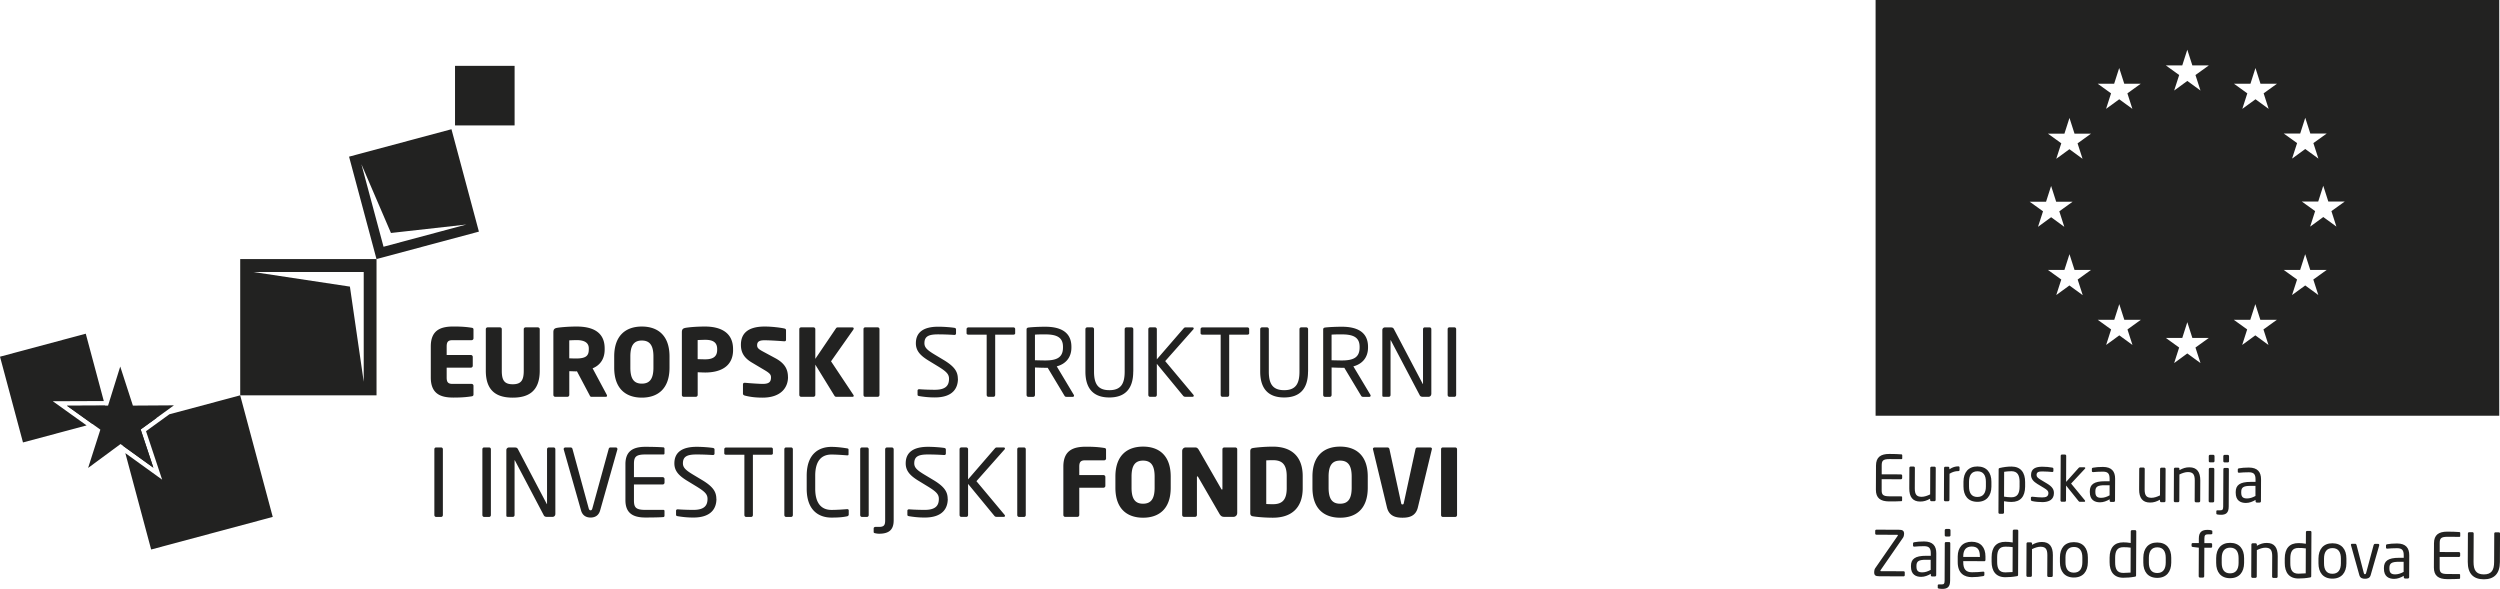 <svg id="Layer_2" xmlns="http://www.w3.org/2000/svg" viewBox="0 0 757.04 178.32" width="757.04" height="178.32" class="svg eu-logo-black"><defs><style>.cls-1{fill-rule:evenodd}.cls-1,.cls-2{fill:#222221;stroke-width:0}</style></defs><g id="Layer_1-2"><path class="cls-2" d="M567.96 0v125.9h188.85V0H567.96zm128.58 40.43l1.53-4.77 1.53 4.77h4.98l-4.05 2.9 1.52 4.7-3.98-2.91-3.99 2.91 1.52-4.7-4.05-2.9h4.98zm-81.95 20.65h4.99l1.53-4.77 1.53 4.77h4.99l-4.04 2.91 1.51 4.7-3.98-2.91-3.98 2.91 1.52-4.7-4.05-2.91zm16.04 28.27l-3.98-2.91-3.98 2.91 1.52-4.7-4.04-2.91h4.99l1.53-4.77 1.53 4.77h4.99l-4.04 2.91 1.52 4.7zm-1.52-45.96l1.52 4.7-3.98-2.91-3.98 2.91 1.52-4.7-4.04-2.91h4.99l1.53-4.77 1.53 4.77h4.99l-4.04 2.91zm11.09-18.03l1.53-4.77 1.53 4.77h4.99l-4.04 2.91 1.51 4.7-3.98-2.91-3.99 2.91 1.51-4.7-4.04-2.91h4.99zm5.54 79.1l-3.98-2.91-3.99 2.91 1.51-4.7-4.04-2.91h4.99l1.52-4.76 1.53 4.76h4.99l-4.04 2.91 1.51 4.7zm15.08-84.64l1.53-4.77 1.53 4.76h4.99l-4.05 2.91 1.52 4.7-3.98-2.91-3.99 2.91 1.52-4.7-4.04-2.91h4.99zm5.51 90.12l-3.98-2.91-3.98 2.91 1.51-4.7-4.04-2.91h4.99l1.52-4.77 1.53 4.77h4.99l-4.05 2.91 1.52 4.7zm20.6-5.48l-3.98-2.91-3.98 2.91 1.51-4.7-4.04-2.91h4.98l1.53-4.76 1.52 4.76h4.99l-4.05 2.91 1.52 4.7zm-1.46-76.19l1.51 4.7-3.98-2.91-3.99 2.91 1.51-4.7-4.04-2.91h4.99l1.52-4.76 1.52 4.76h4.99l-4.05 2.91zm16.57 61.08l-3.98-2.91-3.99 2.91 1.52-4.7-4.05-2.91h4.98l1.53-4.77 1.53 4.77h4.98l-4.05 2.91 1.52 4.7zm5.47-20.72l-3.98-2.91-3.98 2.91 1.51-4.7-4.05-2.91H702l1.52-4.77 1.53 4.77h4.99l-4.05 2.91 1.51 4.7zM575.79 151.76c-.72.07-2.58.08-3.71.08-2.66-.01-4.04-1.02-4.03-3.55l.03-7.31c.01-2.53 1.4-3.53 4.06-3.52 1.12 0 2.91.05 3.7.13.11.02.19.15.19.27v.95c0 .13-.08.23-.21.23l-3.67-.02c-2.01 0-2.34.52-2.34 1.97v2.64l5.82.02c.21 0 .38.17.38.38v.72c0 .21-.18.38-.38.38l-5.83-.02v3.19c-.02 1.44.3 1.98 2.31 1.99l3.67.02c.13 0 .21.1.21.23v.97c0 .11-.08.25-.2.27zM585.78 151.77h-.95c-.21 0-.36-.18-.36-.39v-.36c-1.05.58-1.9.87-3.02.86-2.28 0-3.3-1.44-3.29-3.97l.03-6.25c0-.21.17-.38.38-.38h.91c.21 0 .38.18.38.39l-.03 6.25c0 1.92.63 2.51 2.08 2.52.8 0 1.69-.3 2.57-.73l.03-8.02c0-.19.17-.38.38-.38h.93c.19 0 .36.18.36.39l-.04 9.69c0 .21-.15.38-.36.38zM592.97 142.66c-.87 0-1.67.22-2.62.79l-.03 7.96c0 .19-.17.38-.38.38h-.93c-.19 0-.36-.18-.36-.39l.04-9.69c0-.21.15-.38.36-.38h.89c.21 0 .36.18.36.39v.4c.95-.66 1.83-.9 2.68-.9.27 0 .4.12.4.34v.78c0 .21-.14.32-.4.32zM598.77 151.96c-2.79-.01-4.21-1.86-4.2-4.65v-1.44c.02-2.79 1.45-4.63 4.24-4.62 2.79.01 4.23 1.86 4.22 4.65v1.44c-.02 2.79-1.47 4.63-4.26 4.62zm2.59-6.07c0-1.94-.76-3.18-2.55-3.18-1.77 0-2.55 1.2-2.56 3.16v1.44c-.01 1.94.74 3.18 2.53 3.18 1.77 0 2.57-1.21 2.58-3.16v-1.44zM609.07 152c-.59 0-1.48-.08-2.22-.22v3.44c-.02.19-.17.36-.38.36h-.97c-.19 0-.34-.16-.34-.37l.06-13.07c0-.25.06-.36.4-.44 1.01-.24 2.34-.43 3.5-.42 2.83.01 4.13 1.86 4.12 4.71v1.37c-.02 2.98-1.39 4.65-4.17 4.64zm2.5-6.01c0-1.99-.58-3.29-2.46-3.3-.8 0-1.69.09-2.22.18l-.03 7.52c.63.12 1.61.2 2.22.2 1.86 0 2.48-1.21 2.48-3.24v-1.37zM618.39 152.04c-.7 0-2.07-.07-3-.3-.25-.06-.4-.17-.4-.38v-.67c0-.17.16-.28.35-.28h.08c.91.12 2.3.22 2.98.22 1.23 0 1.88-.31 1.89-1.34 0-.57-.34-.93-1.42-1.58l-1.91-1.15c-1.16-.71-1.93-1.53-1.93-2.72 0-1.98 1.49-2.52 3.45-2.51 1.06 0 2.07.1 2.96.26.25.04.36.17.36.38v.63c0 .23-.14.32-.33.32h-.06c-.67-.06-1.88-.16-2.94-.16s-1.77.13-1.77 1.09c0 .57.43.93 1.3 1.45l1.88 1.13c1.57.94 2.08 1.76 2.08 2.88 0 1.94-1.44 2.75-3.56 2.74zM631.21 151.96h-1.37c-.21 0-.29-.06-.44-.25l-3.76-4.69-.02 4.54c0 .21-.17.38-.38.38h-.91c-.21 0-.38-.18-.38-.39l.06-13.53c0-.21.17-.38.38-.38h.91c.21 0 .38.18.38.39l-.03 7.9 3.82-4.26c.12-.13.19-.17.38-.17h1.33c.19 0 .29.1.28.22 0 .08-.04.15-.1.21l-4.2 4.5 4.2 5.11s.06.11.06.17c0 .13-.08.25-.21.25zM640.09 152h-.87c-.21 0-.38-.18-.38-.39v-.42c-.91.53-1.86.92-2.93.92-1.62 0-3.09-.72-3.08-3.09v-.23c0-2.05 1.21-3.07 4.59-3.06h1.4v-.75c0-1.6-.54-2.15-2.02-2.16-1.23 0-2.15.07-2.91.14h-.1c-.17 0-.34-.06-.34-.31v-.67c0-.21.14-.32.4-.36.78-.13 1.65-.24 2.95-.23 2.64.01 3.7 1.35 3.69 3.59l-.03 6.63c0 .21-.17.38-.38.38zm-1.27-5.06h-1.4c-2.3-.02-2.91.49-2.91 1.84v.23c0 1.37.64 1.73 1.74 1.74.87 0 1.65-.26 2.57-.75v-3.06zM655.38 152.07h-.95c-.21 0-.36-.18-.36-.39v-.36c-1.05.58-1.9.87-3.02.86-2.28 0-3.3-1.44-3.29-3.97l.03-6.25c0-.21.17-.38.38-.38h.91c.21 0 .38.18.38.39l-.03 6.25c0 1.92.63 2.51 2.08 2.52.8 0 1.69-.3 2.57-.73l.03-8.02c0-.19.17-.38.38-.38h.93c.19 0 .36.18.36.39l-.04 9.69c0 .21-.15.38-.36.38zM665.87 152.11h-.91c-.21 0-.38-.18-.38-.39l.03-6.25c0-1.92-.64-2.51-2.08-2.52-.8 0-1.69.3-2.57.73l-.03 8.02c0 .19-.17.38-.38.38h-.93c-.19 0-.36-.18-.36-.39l.04-9.69c0-.21.15-.38.36-.38h.95c.21 0 .36.18.36.39v.36c1.05-.58 1.9-.87 3.02-.86 2.28 0 3.3 1.44 3.29 3.97l-.03 6.25c0 .21-.17.38-.38.38zM670.11 152.13h-.91c-.21 0-.38-.18-.38-.39l.04-9.69c0-.21.17-.38.38-.38h.91c.21 0 .38.18.38.39l-.04 9.69c0 .21-.17.38-.38.38zm.09-12.12h-.97c-.21 0-.38-.18-.38-.39v-1.52c0-.21.18-.38.39-.38h.97c.21 0 .38.18.38.39v1.52c0 .21-.18.38-.39.38zM672.5 155.88c-.38 0-.65-.02-1.02-.08-.25-.04-.34-.13-.34-.31v-.7c0-.17.14-.27.4-.26h.78c.72 0 .89-.22.9-1.17l.05-11.28c0-.19.13-.38.34-.38h.99c.21 0 .34.18.34.39l-.05 11.28c0 1.98-.87 2.52-2.39 2.52zm2.1-15.85h-.97c-.19 0-.38-.16-.38-.37v-1.54c0-.19.18-.38.39-.38h.97c.19 0 .38.18.38.39v1.54c0 .21-.18.36-.39.36zM684.27 152.19h-.87c-.21 0-.38-.18-.38-.39v-.42c-.91.53-1.86.92-2.93.92-1.62 0-3.09-.72-3.08-3.09v-.23c0-2.05 1.21-3.07 4.59-3.06h1.41v-.75c0-1.6-.54-2.15-2.02-2.16-1.23 0-2.15.07-2.91.14h-.1c-.17 0-.34-.06-.34-.31v-.67c0-.21.14-.32.4-.36.78-.13 1.65-.24 2.95-.23 2.64.01 3.7 1.35 3.69 3.59l-.03 6.63c0 .21-.17.38-.38.38zm-1.27-5.06h-1.41c-2.3-.02-2.91.49-2.91 1.84v.23c0 1.37.64 1.73 1.74 1.74.87 0 1.65-.26 2.57-.75v-3.06zM576.41 174.53l-7.31-.03c-1.22 0-1.58-.29-1.57-1.3 0-.32.1-.82.29-1.1l6.84-9.87c.04-.06.06-.11.06-.15 0-.08-.08-.13-.19-.13l-6.31-.03c-.19 0-.38-.12-.38-.32v-.89c0-.19.18-.32.38-.32l6.76.03c1.06 0 1.62.22 1.61 1.26 0 .34-.12.84-.31 1.12l-6.82 9.87c-.04.06-.06.13-.06.17 0 .08.06.11.19.12l6.82.03c.21 0 .38.12.38.32v.89c0 .19-.18.34-.39.34zM585.93 174.57h-.87c-.21 0-.38-.18-.38-.39v-.42c-.91.53-1.86.92-2.93.92-1.62 0-3.09-.72-3.08-3.09v-.23c0-2.05 1.21-3.07 4.59-3.06h1.41v-.75c0-1.6-.54-2.15-2.02-2.16-1.23 0-2.15.07-2.91.14h-.1c-.17 0-.34-.06-.34-.31v-.67c0-.21.14-.32.4-.36.78-.13 1.65-.24 2.95-.23 2.64.01 3.7 1.35 3.69 3.59l-.03 6.63c0 .21-.17.38-.38.38zm-1.27-5.06h-1.41c-2.3-.02-2.91.49-2.92 1.84v.23c0 1.37.64 1.73 1.74 1.74.87 0 1.65-.26 2.57-.75v-3.06zM588.15 178.32c-.38 0-.65-.02-1.03-.08-.25-.04-.34-.13-.34-.31v-.7c0-.17.14-.27.4-.26h.78c.72 0 .89-.22.9-1.17l.05-11.28c0-.19.13-.38.34-.38h.99c.21 0 .34.18.34.39l-.05 11.28c0 1.98-.87 2.52-2.39 2.52zm2.1-15.85h-.97c-.19 0-.38-.16-.38-.37v-1.54c0-.19.18-.38.39-.38h.97c.19 0 .38.18.38.39v1.54c0 .21-.18.36-.39.36zM600.86 169.94l-6.36-.03v.27c-.01 2.26.88 3.1 2.63 3.11 1.1 0 2.51-.07 3.38-.19h.09c.15 0 .3.08.3.27v.65c0 .25-.08.38-.38.44-1.08.2-2.13.31-3.4.31-2.19 0-4.31-1.04-4.29-4.58v-1.71c.02-2.72 1.53-4.44 4.24-4.43 2.77.01 4.17 1.77 4.16 4.46v1.03c0 .25-.14.42-.37.42zm-1.32-1.45c0-2.15-.8-2.99-2.48-2.99-1.63 0-2.55.92-2.56 2.97v.17l5.03.02v-.17zM610.71 174.48c-1.18.22-2.34.31-3.5.31-2.83-.01-4.13-1.86-4.12-4.71v-1.37c.02-2.98 1.39-4.65 4.17-4.64.59 0 1.48.06 2.22.2l.02-3.53c0-.19.15-.36.36-.36h.97c.19 0 .34.16.34.37l-.06 13.3c0 .25-.06.38-.4.44zm-1.24-8.8c-.63-.12-1.61-.14-2.22-.14-1.86 0-2.47 1.15-2.48 3.18v1.37c-.01 2.07.57 3.23 2.45 3.24.65 0 1.58-.05 2.22-.1l.03-7.54zM621.23 174.72h-.91c-.21 0-.38-.18-.38-.39l.03-6.25c0-1.92-.63-2.51-2.08-2.52-.8 0-1.69.3-2.57.73l-.03 8.02c0 .19-.17.38-.38.38h-.93c-.19 0-.36-.18-.36-.39l.04-9.69c0-.21.15-.38.36-.38h.95c.21 0 .36.18.36.39v.36c1.05-.58 1.9-.87 3.02-.86 2.28 0 3.3 1.44 3.29 3.97l-.03 6.25c0 .21-.17.38-.38.38zM627.98 174.88c-2.79-.01-4.21-1.86-4.2-4.65v-1.44c.02-2.79 1.45-4.63 4.24-4.62 2.79.01 4.23 1.86 4.22 4.65v1.44c-.02 2.79-1.47 4.63-4.26 4.62zm2.59-6.07c0-1.94-.76-3.18-2.55-3.18-1.77 0-2.55 1.21-2.56 3.16v1.44c-.01 1.94.74 3.18 2.53 3.18 1.77 0 2.57-1.2 2.58-3.16v-1.44zM646.44 174.64c-1.18.22-2.34.31-3.5.31-2.83-.01-4.13-1.86-4.12-4.71v-1.37c.02-2.98 1.39-4.65 4.17-4.64.59 0 1.48.06 2.22.2l.02-3.53c0-.19.15-.36.36-.36h.97c.19 0 .34.16.34.37l-.06 13.3c0 .25-.06.38-.4.44zm-1.24-8.8c-.63-.12-1.61-.14-2.22-.14-1.86 0-2.47 1.15-2.48 3.18v1.37c-.01 2.07.57 3.23 2.45 3.24.65 0 1.58-.05 2.22-.1l.03-7.54zM653.23 174.99c-2.79-.01-4.21-1.86-4.2-4.65v-1.44c.02-2.79 1.45-4.63 4.24-4.62 2.79.01 4.23 1.86 4.22 4.65v1.44c-.02 2.79-1.47 4.63-4.26 4.62zm2.59-6.07c0-1.94-.76-3.18-2.55-3.18-1.77 0-2.55 1.21-2.56 3.16v1.44c-.01 1.94.74 3.18 2.53 3.18 1.77 0 2.57-1.2 2.58-3.16v-1.44zM669.59 161.8h-.91c-.89 0-1.16.26-1.16 1.3v1.37h1.99c.21 0 .36.15.36.34v.74c0 .19-.16.32-.37.32h-1.99l-.04 8.65c0 .19-.17.38-.36.38h-.93c-.21 0-.38-.2-.38-.39l.04-8.66-1.84-.22c-.21-.02-.36-.15-.36-.34v-.51c0-.19.16-.34.36-.34h1.84v-1.36c0-2.03 1-2.64 2.67-2.63.51 0 .82.06 1.06.12.21.06.36.13.36.31v.63c0 .21-.14.28-.35.28zM675.29 175.09c-2.79-.01-4.21-1.86-4.2-4.65V169c.02-2.79 1.45-4.63 4.24-4.62 2.79.01 4.23 1.86 4.22 4.65v1.44c-.02 2.79-1.47 4.63-4.26 4.62zm2.59-6.07c0-1.94-.76-3.18-2.55-3.18-1.77 0-2.55 1.21-2.56 3.16v1.44c-.01 1.94.74 3.18 2.53 3.18 1.77 0 2.57-1.2 2.58-3.16v-1.44zM689.32 175.01h-.91c-.21 0-.38-.18-.38-.39l.03-6.25c0-1.92-.63-2.51-2.08-2.52-.8 0-1.69.3-2.57.73l-.03 8.02c0 .19-.17.38-.38.38h-.93c-.19 0-.36-.18-.36-.39l.04-9.69c0-.21.15-.38.36-.38h.95c.21 0 .36.18.36.39v.36c1.05-.58 1.9-.87 3.02-.86 2.28 0 3.3 1.44 3.29 3.97l-.03 6.25c0 .21-.17.38-.38.38zM699.48 174.87c-1.18.22-2.34.31-3.5.31-2.83-.01-4.13-1.86-4.12-4.71v-1.37c.02-2.98 1.39-4.65 4.17-4.64.59 0 1.48.06 2.22.2l.02-3.53c0-.19.15-.36.36-.36h.97c.19 0 .34.16.34.37l-.06 13.3c0 .25-.06.38-.4.44zm-1.24-8.8c-.63-.12-1.61-.14-2.22-.14-1.86 0-2.47 1.15-2.48 3.18v1.37c-.01 2.07.57 3.23 2.45 3.24.65 0 1.58-.05 2.22-.1l.03-7.54zM706.27 175.22c-2.79-.01-4.21-1.86-4.2-4.65v-1.44c.02-2.79 1.45-4.63 4.24-4.62 2.79.01 4.23 1.86 4.22 4.65v1.44c-.02 2.79-1.47 4.63-4.26 4.62zm2.59-6.07c0-1.94-.76-3.18-2.55-3.18-1.77 0-2.55 1.21-2.56 3.16v1.44c-.01 1.94.74 3.18 2.53 3.18 1.77 0 2.57-1.2 2.58-3.16v-1.44zM720.47 165.15l-2.6 9.03c-.25.85-.9 1.08-1.71 1.08-.82 0-1.46-.23-1.71-1.09l-2.53-9.05c-.02-.06-.02-.09-.02-.13 0-.19.11-.32.3-.32h1.04c.15 0 .29.12.36.37l2.15 8.29c.11.46.21.55.4.55.17 0 .29-.09.4-.55l2.22-8.27c.08-.25.21-.36.36-.36h1.04c.19 0 .3.14.3.33 0 .04 0 .08-.02.13zM729.15 175.18h-.87c-.21 0-.38-.18-.38-.39v-.42c-.91.53-1.86.92-2.93.92-1.62 0-3.09-.72-3.08-3.09v-.23c0-2.05 1.21-3.07 4.59-3.06h1.41v-.75c0-1.6-.54-2.15-2.02-2.16-1.23 0-2.15.07-2.91.14h-.1c-.17 0-.34-.06-.34-.31v-.67c0-.21.14-.32.4-.36.78-.13 1.65-.24 2.95-.23 2.64.01 3.7 1.35 3.69 3.59l-.03 6.63c0 .21-.17.38-.38.38zm-1.27-5.06h-1.41c-2.3-.02-2.91.49-2.92 1.84v.23c0 1.37.64 1.73 1.74 1.74.87 0 1.65-.26 2.57-.75v-3.06zM744.75 175.29c-.72.07-2.58.08-3.7.08-2.66-.01-4.04-1.02-4.03-3.55l.03-7.31c.01-2.53 1.4-3.53 4.06-3.52 1.12 0 2.91.05 3.7.13.11.02.19.15.19.27v.95c0 .13-.08.23-.21.23l-3.67-.02c-2.01 0-2.34.52-2.34 1.97v2.64l5.82.02c.21 0 .38.17.38.38v.72c0 .21-.18.38-.38.38l-5.83-.02v3.19c-.02 1.44.3 1.98 2.31 1.99l3.67.02c.13 0 .21.1.21.23v.97c0 .11-.08.25-.2.27zM752.12 175.42c-3.08-.01-4.86-1.65-4.84-5.28l.04-8.62c0-.19.15-.36.36-.36h1.03c.19 0 .36.16.36.37l-.04 8.62c-.01 2.45.74 3.78 3.1 3.79s3.12-1.3 3.13-3.77l.04-8.62c0-.19.15-.36.36-.36h1.03c.19 0 .36.16.36.37l-.04 8.62c-.02 3.63-1.81 5.25-4.89 5.24z"/><path class="cls-1" d="M72.74 78.44v41.28h41.28V78.44H72.74zm37.4 37.16l-4.18-28.81-29.24-4.42h33.42v33.24z"/><path class="cls-1" d="M136.71 39.13l-31.01 8.31 8.31 31.01 31.01-8.31-8.31-31.01zm-27.26 10.62l8.94 20.8 22.85-2.56-25.1 6.73-6.69-24.96z"/><path class="cls-2" d="M143.38 119.45v-2.63a.57.57 0 0 0-.57-.57h-5.74c-1.33 0-1.81-.45-1.81-1.92v-3h7.33c.31 0 .57-.25.57-.57v-2.69c0-.31-.26-.57-.57-.57h-7.33v-2.57c0-1.47.48-1.92 1.81-1.92h5.74c.31 0 .57-.25.57-.57v-2.63c0-.37-.17-.51-.57-.57-.99-.14-2.4-.37-5.46-.37-3.65 0-6.9.9-6.9 6.05v9.39c0 5.15 3.23 6.08 6.87 6.08 3.06 0 4.5-.23 5.49-.37.4-.06.57-.23.57-.59M163.44 112.26V99.67c0-.31-.28-.54-.59-.54h-3.68c-.31 0-.57.23-.57.54v12.59c0 2.89-.79 4.1-3.34 4.1s-3.31-1.22-3.31-4.1V99.67c0-.31-.25-.54-.57-.54h-3.71c-.31 0-.56.23-.56.54v12.59c0 6.45 3.65 8.15 8.15 8.15s8.18-1.7 8.18-8.15M178.29 105.87c0 1.92-.93 2.69-3.9 2.69-.31 0-1.7-.03-2.01-.06v-5.43c.34-.03 1.81-.08 2.21-.08 2.38 0 3.71.79 3.71 2.52v.37zm5.52 13.95c0-.09-.03-.2-.09-.31l-4.27-7.98c2.07-.82 3.65-2.66 3.65-5.66v-.37c0-5.01-3.71-6.62-8.52-6.62-2.04 0-4.44.17-5.74.37-.88.14-1.27.4-1.27 1.36v18.98c0 .31.25.57.57.57h3.68c.31 0 .57-.26.57-.57v-7.19c.54 0 1.42.06 2.01.06l.31-.03 3.79 7.16c.14.28.25.57.57.57h4.33c.31 0 .42-.14.42-.34zM197.87 111.33c0 3.4-1.13 4.84-3.51 4.84s-3.48-1.44-3.48-4.84v-3.37c0-3.4 1.1-4.84 3.48-4.84s3.51 1.44 3.51 4.84v3.37zm4.87 0v-3.37c0-6.56-3.71-9.08-8.38-9.08s-8.37 2.52-8.37 9.08v3.37c0 6.56 3.71 9.08 8.37 9.08s8.38-2.52 8.38-9.08zM217.17 105.95c0 1.92-1.1 2.86-3.62 2.86-.31 0-1.98-.03-2.29-.06v-5.77c.34-.03 1.9-.08 2.29-.08 2.38 0 3.62.79 3.62 2.8v.25zm4.81 0v-.25c0-5.32-4.22-6.82-8.49-6.82-2.04 0-4.3.14-5.74.37-.88.14-1.27.4-1.27 1.36v19.01c0 .31.26.54.57.54h3.65c.31 0 .57-.26.57-.57v-6.87c.71.03 1.61.08 2.29.08 4.22 0 8.43-1.56 8.43-6.85zM238.61 114.21c0-2.29-.88-4.16-3.82-5.74l-3.62-1.95c-1.53-.82-1.9-1.19-1.9-1.98 0-1.02.59-1.5 2.21-1.5 1.92 0 5.21.25 6 .31h.06c.37 0 .48-.23.48-.48v-2.86c0-.31-.2-.45-.42-.51-1.08-.28-3.93-.62-6-.62-5.49 0-7.24 2.4-7.24 5.52 0 2.07.71 3.85 3.34 5.4l3.9 2.32c1.47.88 1.87 1.33 1.87 2.15 0 1.36-.57 1.98-2.52 1.98-1.1 0-4.22-.23-5.38-.34h-.08c-.28 0-.51.14-.51.54v2.77c0 .31.28.48.57.57 1.44.37 3.11.62 5.35.62 5.74 0 7.72-3.2 7.72-6.2M258.51 99.45c0-.17-.14-.31-.45-.31h-4.33c-.31 0-.48.11-.62.34l-6.22 9.19v-9c0-.31-.26-.54-.57-.54h-3.71c-.31 0-.57.23-.57.54v19.92c0 .31.26.57.57.57h3.71c.31 0 .57-.26.57-.57v-9.17l5.74 9.34c.14.23.28.4.62.4h4.87c.26 0 .4-.11.4-.28 0-.08-.03-.2-.11-.31l-6.76-10.16 6.73-9.56c.08-.14.14-.28.14-.4M266.32 119.59V99.67c0-.31-.23-.54-.54-.54h-3.79c-.31 0-.51.23-.51.54v19.92c0 .31.2.57.51.57h3.79c.31 0 .54-.26.54-.57M290.05 114.69c0-2.26-1.16-3.82-4.44-5.77l-2.6-1.56c-2.15-1.3-3.08-2.09-3.08-3.42 0-2.07 1.24-2.69 4.16-2.69 1.64 0 3.62.08 4.87.17h.06c.28 0 .48-.17.48-.45v-1.22c0-.28-.2-.42-.48-.48-1.08-.17-3.25-.34-4.92-.34-4.3 0-6.76 1.58-6.76 5.01 0 2.26 1.3 3.71 3.9 5.29l2.74 1.67c2.58 1.58 3.4 2.38 3.4 3.79 0 1.98-.91 3.34-4.3 3.34-1.3 0-3.37-.06-4.67-.17h-.08c-.25 0-.48.14-.48.45v1.13c0 .31.06.42.54.51 1.24.2 2.72.4 4.7.4 5.57 0 6.99-2.94 6.99-5.66M307.41 100.89v-1.24c0-.31-.23-.51-.54-.51h-13.61c-.31 0-.57.23-.57.51v1.24c0 .31.25.45.57.45h5.52v18.25c0 .31.23.57.51.57h1.56c.31 0 .51-.28.51-.57v-18.25h5.52c.31 0 .54-.17.54-.45M321.89 105.22c0 3.06-1.9 3.93-5.38 3.93-.65 0-1.87-.03-3.11-.06v-7.75c.68-.08 2.23-.08 3.11-.08 3.54 0 5.38.93 5.38 3.76v.2zm3.34 14.57a.49.49 0 0 0-.08-.25l-5.15-8.6c2.57-.68 4.44-2.55 4.44-5.72v-.2c0-4.58-3.45-6.08-7.92-6.08-1.64 0-3.76.09-4.98.23-.51.06-.68.23-.68.62v19.81c0 .31.23.57.51.57h1.53c.31 0 .51-.28.51-.57v-8.32c1.5.06 2.18.09 3.11.09h.74l5.06 8.43c.23.37.4.37.74.37h1.81c.23 0 .37-.17.37-.37zM343.18 112.52V99.67c0-.31-.26-.54-.54-.54h-1.53c-.31 0-.54.25-.54.54v12.85c0 3.68-1.13 5.63-4.64 5.63s-4.64-1.98-4.64-5.63V99.67c0-.31-.26-.54-.54-.54h-1.53c-.31 0-.54.25-.54.54v12.85c0 5.4 2.66 7.84 7.24 7.84s7.24-2.43 7.24-7.84M361.5 119.87c0-.11-.06-.25-.14-.34l-8.52-10.18 8.52-9.62c.08-.08.11-.2.11-.28 0-.17-.11-.31-.4-.31h-2.04c-.28 0-.4.08-.57.25l-8.15 9.42v-9.14c0-.31-.26-.54-.54-.54h-1.5c-.31 0-.54.25-.54.54v19.92c0 .31.23.57.51.57h1.56c.31 0 .51-.28.51-.57v-9.42l7.98 9.7c.17.2.37.28.62.28h2.21c.25 0 .37-.14.37-.28M378.27 100.89v-1.24c0-.31-.23-.51-.54-.51h-13.61c-.31 0-.57.23-.57.51v1.24c0 .31.26.45.57.45h5.52v18.25c0 .31.23.57.51.57h1.56c.31 0 .51-.28.51-.57v-18.25h5.52c.31 0 .54-.17.54-.45M396.11 112.52V99.67c0-.31-.25-.54-.54-.54h-1.53c-.31 0-.54.25-.54.54v12.85c0 3.68-1.13 5.63-4.64 5.63s-4.64-1.98-4.64-5.63V99.67c0-.31-.26-.54-.54-.54h-1.53c-.31 0-.54.25-.54.54v12.85c0 5.4 2.66 7.84 7.24 7.84s7.24-2.43 7.24-7.84M411.71 105.22c0 3.06-1.9 3.93-5.38 3.93-.65 0-1.87-.03-3.11-.06v-7.75c.68-.08 2.23-.08 3.11-.08 3.54 0 5.38.93 5.38 3.76v.2zm3.34 14.57a.49.49 0 0 0-.08-.25l-5.15-8.6c2.57-.68 4.44-2.55 4.44-5.72v-.2c0-4.58-3.45-6.08-7.92-6.08-1.64 0-3.76.09-4.98.23-.51.06-.68.23-.68.62v19.81c0 .31.23.57.51.57h1.53c.31 0 .51-.28.51-.57v-8.32c1.5.06 2.18.09 3.11.09h.74l5.06 8.43c.23.37.4.37.73.37h1.81c.23 0 .37-.17.37-.37zM433.43 119.34V99.68c0-.28-.2-.54-.51-.54h-1.5c-.28 0-.51.25-.51.54v16.55s0 .08-.03.08l-.06-.08-8.69-16.52c-.23-.42-.37-.57-1.16-.57h-1.56c-.45 0-.82.34-.82.79v19.89c0 .28.23.34.51.34h1.47c.28 0 .51-.26.51-.54V103.1c0-.06 0-.08.03-.08s.06.03.08.08l8.74 16.61c.14.28.45.45.91.45h1.75c.45 0 .82-.37.82-.82M440.95 119.59V99.67c0-.31-.23-.54-.51-.54h-1.56c-.31 0-.51.25-.51.54v19.92c0 .31.23.57.51.57h1.56c.31 0 .51-.28.51-.57M134.11 155.96v-19.92c0-.31-.23-.54-.51-.54h-1.56c-.31 0-.51.25-.51.54v19.92c0 .31.23.57.51.57h1.56c.31 0 .51-.28.51-.57M148.65 155.96v-19.92c0-.31-.23-.54-.51-.54h-1.56c-.31 0-.51.25-.51.54v19.92c0 .31.23.57.51.57h1.56c.31 0 .51-.28.51-.57M168.17 155.7v-19.66c0-.28-.2-.54-.51-.54h-1.5c-.28 0-.51.25-.51.54v16.55s0 .08-.03.08l-.06-.08-8.69-16.52c-.23-.42-.37-.57-1.16-.57h-1.56c-.45 0-.82.34-.82.79v19.89c0 .28.23.34.51.34h1.47c.28 0 .51-.25.51-.54v-16.52c0-.06 0-.08.03-.08s.06.03.09.08l8.74 16.61c.14.28.45.45.91.45h1.75c.45 0 .82-.37.82-.82M186.96 135.98c0-.28-.2-.48-.48-.48h-1.67c-.23 0-.42.2-.48.42l-4.95 18.02c-.11.4-.25.59-.54.59-.31 0-.45-.2-.57-.59l-4.92-18.02c-.06-.23-.28-.42-.51-.42h-1.64c-.28 0-.51.2-.51.48 0 .06 0 .11.03.17l5.23 18.42c.51 1.78 1.84 2.15 2.89 2.15s2.38-.37 2.89-2.15l5.21-18.42c.03-.06.03-.11.03-.17M201.22 156.18v-1.44c0-.2-.11-.34-.31-.34h-5.46c-3 0-3.48-.79-3.48-2.94v-4.75h8.69c.31 0 .57-.25.57-.57v-1.08a.57.57 0 0 0-.57-.57h-8.69v-3.93c0-2.15.48-2.94 3.48-2.94h5.46c.2 0 .31-.14.31-.34v-1.41c0-.17-.11-.37-.28-.4-1.19-.11-3.85-.17-5.52-.17-3.96 0-6.03 1.5-6.03 5.26v10.89c0 3.76 2.07 5.26 6.03 5.26 1.67 0 4.44-.03 5.52-.14.17-.03.28-.23.28-.4M216.92 151.06c0-2.26-1.16-3.82-4.44-5.77l-2.6-1.56c-2.15-1.3-3.08-2.09-3.08-3.42 0-2.06 1.24-2.69 4.16-2.69 1.64 0 3.62.08 4.87.17h.06c.28 0 .48-.17.48-.45v-1.22c0-.28-.2-.42-.48-.48-1.07-.17-3.25-.34-4.92-.34-4.3 0-6.76 1.58-6.76 5.01 0 2.26 1.3 3.71 3.9 5.29l2.74 1.67c2.58 1.58 3.4 2.38 3.4 3.79 0 1.98-.91 3.34-4.3 3.34-1.3 0-3.37-.06-4.67-.17h-.08c-.25 0-.48.14-.48.45v1.13c0 .31.06.42.54.51 1.24.2 2.72.4 4.7.4 5.57 0 6.99-2.94 6.99-5.66M234.04 137.26v-1.24c0-.31-.23-.51-.54-.51h-13.61c-.31 0-.57.23-.57.51v1.24c0 .31.25.45.57.45h5.52v18.25c0 .31.23.57.51.57h1.56c.31 0 .51-.28.51-.57v-18.25h5.52c.31 0 .54-.17.54-.45M240.09 155.96v-19.92c0-.31-.23-.54-.51-.54h-1.56c-.31 0-.51.25-.51.54v19.92c0 .31.23.57.51.57h1.56c.31 0 .51-.28.51-.57M257.01 155.79v-1.16c0-.31-.14-.45-.45-.45h-.11c-1.02.08-3.06.23-4.67.23-2.77 0-4.92-1.67-4.92-6.42v-3.93c0-4.81 2.15-6.42 4.92-6.42 1.64 0 3.73.17 4.75.25h.08c.28 0 .34-.14.34-.31v-1.44c0-.25-.2-.34-.45-.37-1.24-.2-2.97-.45-4.75-.45-3.48 0-7.47 1.81-7.47 8.74v3.93c0 6.87 3.99 8.74 7.47 8.74 2.41 0 3.51-.14 4.7-.37.31-.06.56-.23.56-.57M263.06 155.96v-19.92c0-.31-.23-.54-.51-.54h-1.56c-.31 0-.51.25-.51.54v19.92c0 .31.23.57.51.57h1.56c.31 0 .51-.28.51-.57M270.62 157.57v-21.53c0-.28-.25-.54-.54-.54h-1.5c-.28 0-.54.25-.54.54v21.53c0 1.39-.31 1.98-1.81 1.98h-1.1c-.31 0-.57.17-.57.48v1.05c0 .14.06.25.17.31.17.08.88.23 1.5.23 3.11 0 4.39-1.33 4.39-4.05M286.97 151.06c0-2.26-1.16-3.82-4.44-5.77l-2.6-1.56c-2.15-1.3-3.08-2.09-3.08-3.42 0-2.06 1.24-2.69 4.16-2.69 1.64 0 3.62.08 4.87.17h.06c.28 0 .48-.17.48-.45v-1.22c0-.28-.2-.42-.48-.48-1.08-.17-3.25-.34-4.92-.34-4.3 0-6.76 1.58-6.76 5.01 0 2.26 1.3 3.71 3.9 5.29l2.74 1.67c2.58 1.58 3.4 2.38 3.4 3.79 0 1.98-.91 3.34-4.3 3.34-1.3 0-3.37-.06-4.67-.17h-.08c-.25 0-.48.14-.48.45v1.13c0 .31.06.42.54.51 1.24.2 2.72.4 4.7.4 5.57 0 6.99-2.94 6.99-5.66M304.34 156.24c0-.11-.06-.25-.14-.34l-8.52-10.19 8.52-9.62c.08-.08.11-.2.11-.28 0-.17-.11-.31-.4-.31h-2.04c-.28 0-.4.08-.57.25l-8.15 9.42v-9.14c0-.31-.26-.54-.54-.54h-1.5c-.31 0-.54.25-.54.54v19.92c0 .31.23.57.51.57h1.56c.31 0 .51-.28.51-.57v-9.42l7.98 9.7c.17.2.37.28.62.28h2.21c.25 0 .37-.14.37-.28M310.62 155.96v-19.92c0-.31-.23-.54-.51-.54h-1.56c-.31 0-.51.25-.51.54v19.92c0 .31.23.57.51.57h1.56c.31 0 .51-.28.51-.57M334.93 138.84v-2.63c0-.37-.17-.51-.57-.57-.99-.14-2.41-.37-5.46-.37-3.65 0-6.9.91-6.9 6.05v14.63c0 .31.25.57.57.57h3.68c.31 0 .57-.25.57-.57v-8.26h7.33c.31 0 .57-.25.57-.57v-2.69a.57.57 0 0 0-.57-.57h-7.33v-2.55c0-1.47.48-1.92 1.81-1.92h5.74c.31 0 .57-.25.57-.57M349.64 147.69c0 3.4-1.13 4.84-3.51 4.84s-3.48-1.44-3.48-4.84v-3.37c0-3.39 1.1-4.84 3.48-4.84s3.51 1.44 3.51 4.84v3.37zm4.87 0v-3.37c0-6.56-3.71-9.08-8.37-9.08s-8.38 2.52-8.38 9.08v3.37c0 6.56 3.71 9.08 8.38 9.08s8.37-2.52 8.37-9.08zM374.65 155.45v-19.41c0-.31-.26-.54-.57-.54h-3.34c-.31 0-.57.23-.57.54v11.97c0 .2-.08.25-.14.25-.08 0-.11-.06-.23-.23l-6.7-11.66c-.34-.59-.62-.88-1.19-.88h-2.86c-.59 0-1.07.48-1.07 1.07v19.38c0 .31.25.57.57.57h3.34c.31 0 .56-.25.56-.57v-11.46c0-.17.06-.23.14-.23s.14.06.25.23l6.45 11.15c.45.76.88.88 1.47.88h2.77c.59 0 1.1-.48 1.1-1.07M389.64 147.84c0 3.82-1.64 4.84-4.19 4.84-.71 0-1.61-.03-2.01-.06v-13.21c.4-.03 1.3-.06 2.01-.06 2.55 0 4.19 1.02 4.19 4.84v3.65zm4.84 0v-3.65c0-5.97-3.4-8.94-9.03-8.94-2.35 0-4.87.23-6.03.42-.54.09-.82.34-.82.99v18.7c0 .65.28.91.82.99 1.16.2 3.68.42 6.03.42 5.63 0 9.03-2.97 9.03-8.94zM409.31 147.69c0 3.4-1.13 4.84-3.51 4.84s-3.48-1.44-3.48-4.84v-3.37c0-3.39 1.1-4.84 3.48-4.84s3.51 1.44 3.51 4.84v3.37zm4.87 0v-3.37c0-6.56-3.71-9.08-8.37-9.08s-8.38 2.52-8.38 9.08v3.37c0 6.56 3.71 9.08 8.38 9.08s8.37-2.52 8.37-9.08zM433.61 135.95c0-.28-.2-.45-.48-.45h-3.96c-.28 0-.48.23-.54.51l-3.54 16.32c-.06.31-.14.42-.4.42s-.34-.11-.4-.42l-3.54-16.32c-.06-.28-.28-.51-.57-.51h-3.93c-.28 0-.51.2-.51.45 0 .06.03.08.03.14l4.22 17.54c.65 2.72 2.74 3.14 4.7 3.14s4.02-.42 4.67-3.14l4.22-17.54c0-.06.03-.11.03-.14M441.22 155.96v-19.92c0-.31-.23-.54-.54-.54h-3.79c-.31 0-.51.23-.51.54v19.92c0 .31.2.57.51.57h3.79c.31 0 .54-.25.54-.57M42.59 130.04l4.95-3.58-11.63 3.11 1.48 5.53 9.05 6.52-3.85-11.58zM27.95 128.35l4.98-1.33-1.13-4.2-11.52.05 7.67 5.48z"/><path class="cls-2" d="M72.73 119.71l-21.44 5.74-7.07 5.12 4.88 14.68-11.15-8.04 7.82 29.19 36.82-9.87-9.86-36.82zM15.99 121.5l15.44-.06-5.46-20.39L0 108.01l6.96 25.97 19.26-5.16-10.23-7.32z"/><path class="cls-1" d="M42.59 130.04l10.08-7.3-12.43.08-3.83-11.83-3.69 11.83-12.44.05 10.11 7.23-3.71 11.6 9.82-7.24 9.94 7.16-3.85-11.58z"/><path class="cls-2" d="M137.79 19.94h18.04v18.04h-18.04z"/></g></svg>